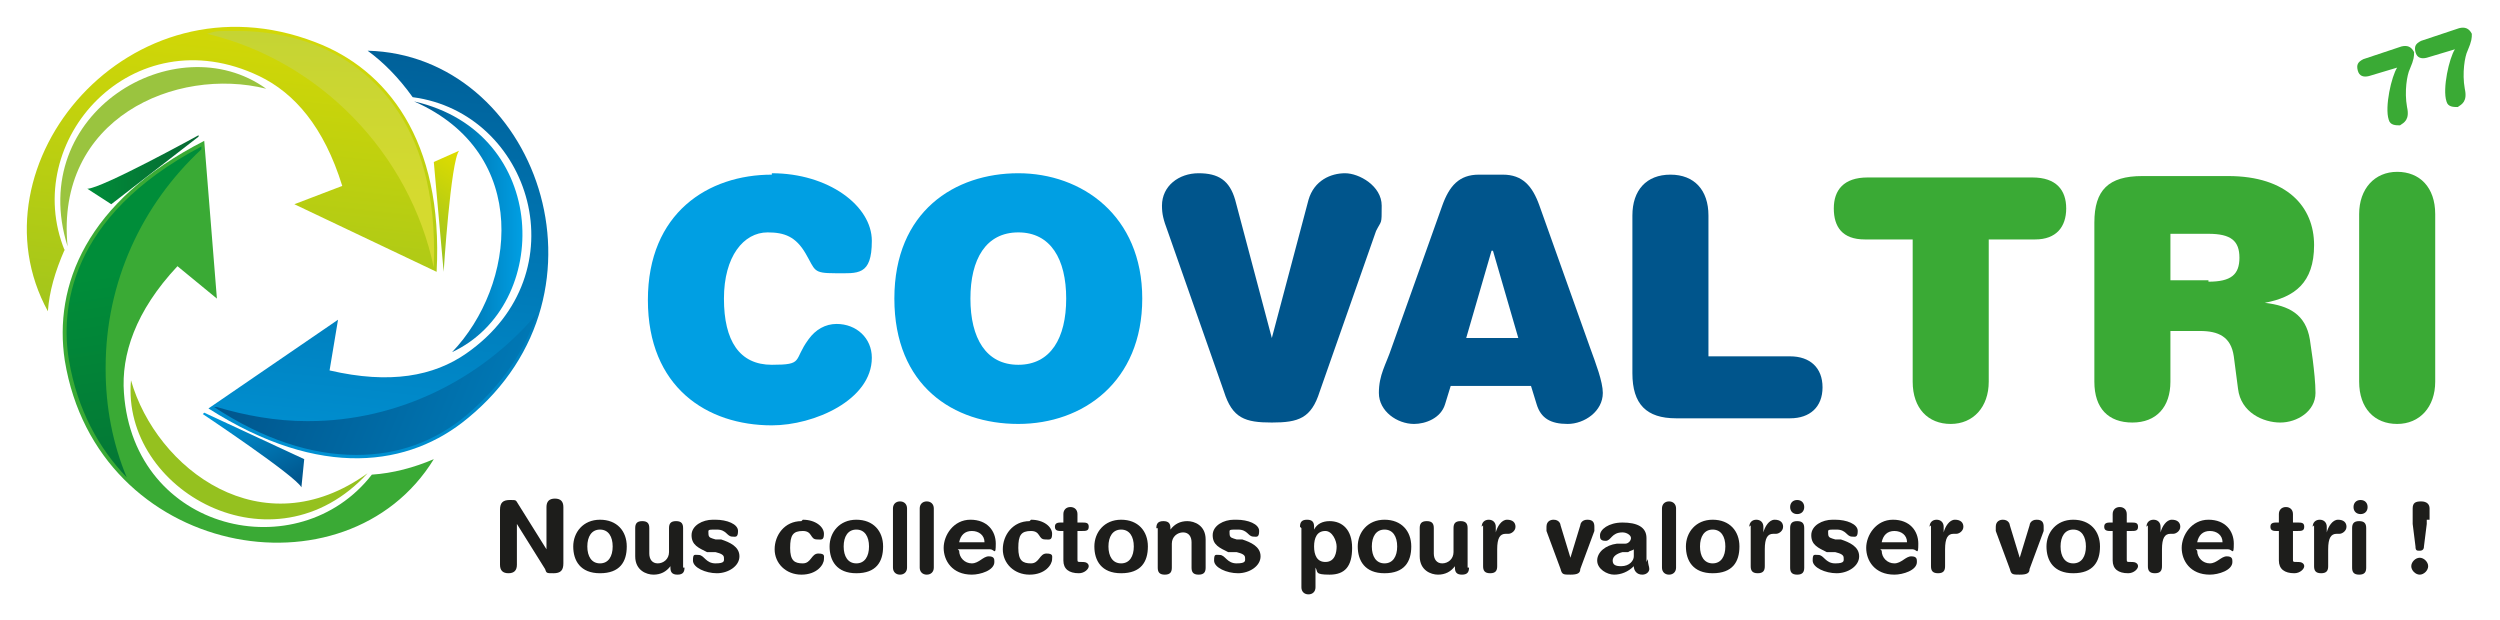 <?xml version="1.0" encoding="UTF-8"?>
<svg id="Calque_1" data-name="Calque 1" xmlns="http://www.w3.org/2000/svg" version="1.1" xmlns:xlink="http://www.w3.org/1999/xlink" viewBox="0 0 177.5 44">
  <defs>
    <linearGradient id="Dégradé_sans_nom_109" data-name="Dégradé sans nom 109" x1="29.4" y1="16.1" x2="37.1" y2="16.1" gradientUnits="userSpaceOnUse">
      <stop offset="0" stop-color="#00558c"/>
      <stop offset="1" stop-color="#009fe3"/>
    </linearGradient>
    <linearGradient id="linear-gradient" x1="18.7" y1="-3.3" x2="15.1" y2="29.9" gradientUnits="userSpaceOnUse">
      <stop offset="0" stop-color="#dedc00"/>
      <stop offset="1" stop-color="#94c023"/>
    </linearGradient>
    <linearGradient id="Dégradé_sans_nom_109-2" data-name="Dégradé sans nom 109" x1="29.7" y1="-3.1" x2="24.9" y2="41.2" xlink:href="#Dégradé_sans_nom_109"/>
    <linearGradient id="Dégradé_sans_nom_90" data-name="Dégradé sans nom 90" x1="22.7" y1="13.6" x2="23.7" y2="-28.2" gradientUnits="userSpaceOnUse">
      <stop offset="0" stop-color="#d5da2f"/>
      <stop offset="1" stop-color="#9ac43f"/>
    </linearGradient>
    <linearGradient id="Dégradé_sans_nom_2" data-name="Dégradé sans nom 2" x1="9.7" y1="19.1" x2="13.6" y2="43.5" gradientUnits="userSpaceOnUse">
      <stop offset="0" stop-color="#008d39"/>
      <stop offset="1" stop-color="#076732"/>
    </linearGradient>
    <linearGradient id="Dégradé_sans_nom_109-3" data-name="Dégradé sans nom 109" x1="17.9" y1="22.2" x2="55.3" y2="37.9" xlink:href="#Dégradé_sans_nom_109"/>
    <linearGradient id="linear-gradient-2" x1="6.2" y1="12" x2="14.1" y2="12" gradientUnits="userSpaceOnUse">
      <stop offset="0" stop-color="#008d39"/>
      <stop offset="1" stop-color="#076732"/>
    </linearGradient>
    <linearGradient id="Dégradé_sans_nom_109-4" data-name="Dégradé sans nom 109" x1="1940" y1="-586.4" x2="1947.8" y2="-586.4" gradientTransform="translate(1434.5 1486.8) rotate(-117.4)" xlink:href="#Dégradé_sans_nom_109"/>
    <linearGradient id="linear-gradient-3" x1="1594.7" y1="1489.4" x2="1602.5" y2="1489.4" gradientTransform="translate(2147.7 -529.2) rotate(122.6)" xlink:href="#linear-gradient"/>
  </defs>
  <path d="M9.3,27c1.8,6.3,9.3,12,16.8,6.6-6.7,7.3-17.5,1.2-16.8-6.6Z" fill="#95c11f" stroke-width="0"/>
  <path d="M32.1,25c4.5-4.7,5.7-14.1-2.7-17.8,9.7,2.2,9.8,14.5,2.7,17.8Z" fill="url(#Dégradé_sans_nom_109)" stroke-width="0"/>
  <path d="M4.6,17.8C1.4,10,9.4,1.1,18.4,5.4c2.5,1.2,4.6,3.6,5.9,7.8l-3.4,1.3,10.1,4.8c.5-9.4-3.6-14.4-8.6-16.3C9.2-2.1-2.3,11.7,3.4,22.1c.1-1.4.5-2.8,1.2-4.4Z" fill="url(#linear-gradient)" stroke-width="0"/>
  <path d="M26.4,33.7c-5.2,6.7-16.9,4.1-17.6-5.8-.2-2.7.8-5.8,3.8-9l2.8,2.3-.9-11.2C6.1,14.3,3.8,20.3,4.6,25.6c2.3,14,20,17.1,26.2,7-1.4.6-2.9,1-4.4,1.1Z" fill="#3aaa35" stroke-width="0"/>
  <path d="M26.1,3.6c1.1.8,2.2,1.9,3.2,3.3,8.4,1.1,12,12.5,3.8,18.2-2.3,1.6-5.4,2.2-9.7,1.2l.6-3.6-9.2,6.3c8,5.1,14.3,4.1,18.4.7,11-9,4.8-25.8-7.1-26.1Z" fill="url(#Dégradé_sans_nom_109-2)" stroke-width="0"/>
  <path d="M30.8,18.9h0c.4-10.7-5.1-14.4-8.4-15.7-1.8-.7-3.7-1-5.5-1s-1.5,0-2.2.2c8,1.9,14.4,8.5,16.1,16.6Z" fill="url(#Dégradé_sans_nom_90)" stroke-width="0"/>
  <path d="M7.5,26.1c0-6.1,2.6-11.6,6.8-15.5v-.2c-9.5,5-10,11.7-9.4,15.2.6,3.5,2.1,6.2,4.1,8.3-1-2.4-1.5-5-1.5-7.7Z" fill="url(#Dégradé_sans_nom_2)" stroke-width="0"/>
  <path d="M21.8,29.9c-2.2,0-4.4-.4-6.4-1h-.2c3.5,2.3,6.9,3.4,10.1,3.4h0c2.9,0,5.5-.9,7.8-2.8,2.6-2.2,4.2-4.7,5-7.2-3.9,4.6-9.8,7.6-16.2,7.6Z" fill="url(#Dégradé_sans_nom_109-3)" stroke-width="0"/>
  <path d="M18.9,6.3c-6.4-1.6-15,2.1-14.1,11.2C1.8,8,12.5,1.7,18.9,6.3Z" fill="#9ac43f" stroke-width="0"/>
  <path d="M14.1,9.6s-6.9,3.8-7.9,3.8l1.7,1.1,6.2-4.8Z" fill="url(#linear-gradient-2)" stroke-width="0"/>
  <path d="M14.4,29.4s6.6,4.4,7,5.2l.2-2-7.1-3.3Z" fill="url(#Dégradé_sans_nom_109-4)" stroke-width="0"/>
  <path d="M31.5,19.3s.5-7.9,1.1-8.6l-1.8.8.7,7.8Z" fill="url(#linear-gradient-3)" stroke-width="0"/>
  <g>
    <path d="M54.8,12.3c4,0,7.1,2.3,7.1,4.8s-1,2.3-2.6,2.3-1.4-.2-2.1-1.4c-.7-1.2-1.5-1.5-2.7-1.5-1.7,0-3.1,1.7-3.1,4.7s1.1,4.7,3.4,4.7,1.5-.3,2.6-1.8c.5-.7,1.2-1.1,2-1.1,1.4,0,2.5,1,2.5,2.4,0,3-4.1,4.8-7.1,4.8-4.6,0-8.8-2.7-8.8-8.9s4.3-8.9,8.8-8.9Z" fill="#009fe3" stroke-width="0"/>
    <path d="M72.3,12.3c4.5,0,8.8,3,8.8,8.9s-4.2,8.9-8.8,8.9-8.8-2.7-8.8-8.9,4.3-8.9,8.8-8.9ZM72.3,16.5c-2.3,0-3.4,1.9-3.4,4.7s1.1,4.7,3.4,4.7,3.4-1.9,3.4-4.7-1.1-4.7-3.4-4.7Z" fill="#009fe3" stroke-width="0"/>
    <path d="M92.9,14.2c.4-1.4,1.6-1.9,2.6-1.9s2.6.9,2.6,2.3,0,1-.4,1.8l-4,11.4c-.6,1.9-1.5,2.2-3.4,2.2s-2.8-.3-3.4-2.2l-4-11.4c-.3-.8-.4-1.2-.4-1.8,0-1.4,1.2-2.3,2.6-2.3s2.2.5,2.6,1.9l2.6,9.8h0l2.6-9.8Z" fill="#00558c" stroke-width="0"/>
    <path d="M103,27.4l-.4,1.3c-.3,1-1.4,1.4-2.2,1.4-1.2,0-2.5-.9-2.5-2.2s.5-2,.9-3.2l3.6-10.1c.5-1.4,1.2-2.2,2.6-2.2h1.7c1.4,0,2.1.8,2.6,2.2l3.6,10.1c.4,1.1.9,2.4.9,3.2,0,1.3-1.3,2.2-2.5,2.2s-1.9-.4-2.2-1.4l-.4-1.3h-5.7ZM105.9,17.8h0l-1.8,6.2h3.7l-1.8-6.2Z" fill="#00558c" stroke-width="0"/>
    <path d="M127.1,25.3c1.4,0,2.3.8,2.3,2.2s-.9,2.2-2.3,2.2h-8.1c-2.1,0-3.1-1-3.1-3.2v-11.2c0-1.8,1-2.9,2.7-2.9s2.7,1.1,2.7,2.9v10h5.7Z" fill="#00558c" stroke-width="0"/>
    <path d="M132.4,17c-1.6,0-2.2-.9-2.2-2.2s.7-2.2,2.4-2.2h11.7c1.7,0,2.4.9,2.4,2.2s-.7,2.2-2.2,2.2h-3.3v10.1c0,1.8-1.1,3-2.7,3s-2.7-1.1-2.7-3v-10.1h-3.3Z" fill="#3aaa35" stroke-width="0"/>
    <path d="M148.7,15.8c0-2.3,1-3.3,3.4-3.3h6.1c4.2,0,6.1,2.2,6.1,4.9s-1.4,3.7-3.5,4.1h0c1.7.2,2.9.8,3.2,2.6l.2,1.4c.1.8.2,1.7.2,2.4,0,1.3-1.3,2.1-2.5,2.1s-2.8-.7-3-2.4l-.3-2.3c-.2-1.4-1.1-1.8-2.4-1.8h-2.1v3.6c0,1.8-1,2.9-2.7,2.9s-2.7-1-2.7-2.9v-11.4ZM156.8,20c1.6,0,2.2-.5,2.2-1.7s-.6-1.7-2.2-1.7h-2.7v3.3h2.7Z" fill="#3aaa35" stroke-width="0"/>
    <path d="M167.5,15.2c0-1.8,1.1-3,2.7-3s2.7,1.1,2.7,3v11.9c0,1.8-1.1,3-2.7,3s-2.7-1.1-2.7-3v-11.9Z" fill="#3aaa35" stroke-width="0"/>
  </g>
  <g>
    <path d="M168.2,5.4c-.4.1-.7,0-.8-.4s0-.6.4-.8l2.7-.9c.4-.1.7,0,.9.4,0,.3,0,.5-.3,1.2-.2.4-.4,1.6-.2,2.7.2.9-.2,1.1-.5,1.3-.3,0-.7,0-.8-.4-.3-.9.2-3.1.6-3.7l-2,.6Z" fill="#3aaa35" stroke-width="0"/>
    <path d="M172.3,4.1c-.4.1-.7,0-.8-.4s0-.6.4-.8l2.7-.9c.4-.1.7,0,.9.4,0,.3,0,.5-.3,1.2-.2.4-.4,1.6-.2,2.7.2.9-.2,1.1-.5,1.3-.3,0-.7,0-.8-.4-.3-.9.2-3.1.6-3.7l-2,.6Z" fill="#3aaa35" stroke-width="0"/>
  </g>
  <g>
    <path d="M35.5,36.2c0-.5.2-.7.7-.7s.4,0,.6.3l2,3.2h0v-3c0-.4.2-.6.6-.6s.6.2.6.6v4c0,.5-.2.7-.7.7s-.5,0-.6-.3l-2-3.2h0v2.9c0,.4-.2.6-.6.6s-.6-.2-.6-.6v-4Z" fill="#1d1d1b" stroke-width="0"/>
    <path d="M42.6,36.9c1.2,0,1.9.8,1.9,1.9s-.5,1.9-1.9,1.9-1.9-.9-1.9-1.9.7-1.9,1.9-1.9ZM42.6,40c.6,0,.9-.5.9-1.2s-.3-1.2-.9-1.2-.9.5-.9,1.2.3,1.2.9,1.2Z" fill="#1d1d1b" stroke-width="0"/>
    <path d="M48.6,40.3c0,.3-.1.5-.5.5s-.5-.2-.5-.5h0c0-.1,0-.1,0-.1-.3.4-.7.6-1.2.6s-1.3-.3-1.3-1.3v-2c0-.3.1-.5.5-.5s.5.2.5.5v1.8c0,.4.2.7.6.7s.8-.3.8-.8v-1.7c0-.3.1-.5.5-.5s.5.2.5.5v2.8Z" fill="#1d1d1b" stroke-width="0"/>
    <path d="M50.8,36.9c.8,0,1.6.3,1.6.8s-.2.4-.4.4c-.4,0-.4-.5-1.1-.5s-.6,0-.6.3.2.3.5.4h.4c.6.2,1.3.5,1.3,1.2s-.8,1.2-1.6,1.2-1.7-.4-1.7-.9.1-.4.4-.4c.4,0,.5.6,1.2.6s.6-.2.6-.4-.2-.3-.6-.4h-.6c-.6-.3-1.1-.5-1.1-1.2s.8-1.1,1.5-1.1Z" fill="#1d1d1b" stroke-width="0"/>
    <path d="M57,36.9c.9,0,1.5.5,1.5,1s-.2.4-.5.4c-.5,0-.3-.6-1-.6s-.9.3-.9,1.2.3,1.1.9,1.1.6-.7,1.1-.7.4.2.4.4c0,.4-.5,1.1-1.6,1.1s-1.9-.8-1.9-1.8.7-2,1.9-2Z" fill="#1d1d1b" stroke-width="0"/>
    <path d="M60.8,36.9c1.2,0,1.9.8,1.9,1.9s-.5,1.9-1.9,1.9-1.9-.9-1.9-1.9.7-1.9,1.9-1.9ZM60.8,40c.6,0,.9-.5.9-1.2s-.3-1.2-.9-1.2-.9.5-.9,1.2.3,1.2.9,1.2Z" fill="#1d1d1b" stroke-width="0"/>
    <path d="M63.4,36.1c0-.3.2-.5.5-.5s.5.2.5.5v4.2c0,.3-.2.5-.5.5s-.5-.2-.5-.5v-4.2Z" fill="#1d1d1b" stroke-width="0"/>
    <path d="M65.3,36.1c0-.3.2-.5.5-.5s.5.2.5.5v4.2c0,.3-.2.5-.5.5s-.5-.2-.5-.5v-4.2Z" fill="#1d1d1b" stroke-width="0"/>
    <path d="M68.1,39.1c0,.5.4.9.9.9s.8-.5,1.2-.5.4.2.4.4c0,.6-1,.9-1.6.9-1.4,0-2-1-2-1.9s.7-2,1.9-2,1.8.8,1.8,1.7-.1.4-.4.4h-2.3ZM69.9,38.5c0-.5-.4-.8-.9-.8s-.8.3-.9.8h1.8Z" fill="#1d1d1b" stroke-width="0"/>
    <path d="M73.2,36.9c.9,0,1.5.5,1.5,1s-.2.4-.5.4c-.5,0-.3-.6-1-.6s-.9.3-.9,1.2.3,1.1.9,1.1.6-.7,1.1-.7.4.2.4.4c0,.4-.5,1.1-1.6,1.1s-1.9-.8-1.9-1.8.7-2,1.9-2Z" fill="#1d1d1b" stroke-width="0"/>
    <path d="M75.5,37.7h-.2c-.3,0-.4-.1-.4-.3s.1-.3.4-.3h.2v-.6c0-.3.2-.5.5-.5s.5.2.5.5v.6h.3c.3,0,.5,0,.5.3s-.2.3-.5.3h-.3v2c0,.2,0,.2.3.2h.1c.2,0,.4.1.4.3s-.3.5-.7.5c-.7,0-1.1-.3-1.1-.9v-2.2Z" fill="#1d1d1b" stroke-width="0"/>
    <path d="M79.6,36.9c1.2,0,1.9.8,1.9,1.9s-.5,1.9-1.9,1.9-1.9-.9-1.9-1.9.7-1.9,1.9-1.9ZM79.6,40c.6,0,.9-.5.9-1.2s-.3-1.2-.9-1.2-.9.5-.9,1.2.3,1.2.9,1.2Z" fill="#1d1d1b" stroke-width="0"/>
    <path d="M82.1,37.5c0-.3.1-.5.5-.5s.5.2.5.5h0c0,.1,0,.1,0,.1.3-.4.7-.6,1.2-.6s1.3.3,1.3,1.3v2c0,.3-.1.5-.5.5s-.5-.2-.5-.5v-1.8c0-.4-.2-.7-.6-.7s-.8.3-.8.8v1.7c0,.3-.1.5-.5.5s-.5-.2-.5-.5v-2.8Z" fill="#1d1d1b" stroke-width="0"/>
    <path d="M87.8,36.9c.8,0,1.6.3,1.6.8s-.2.4-.4.4c-.4,0-.4-.5-1.1-.5s-.6,0-.6.3.2.3.5.4h.4c.6.2,1.3.5,1.3,1.2s-.8,1.2-1.6,1.2-1.7-.4-1.7-.9.1-.4.4-.4c.4,0,.5.6,1.2.6s.6-.2.6-.4-.2-.3-.6-.4h-.6c-.6-.3-1.1-.5-1.1-1.2s.8-1.1,1.5-1.1Z" fill="#1d1d1b" stroke-width="0"/>
    <path d="M92.3,37.4c0-.3.1-.5.5-.5s.5.2.5.5v.2h0c.2-.4.6-.6,1.1-.6.9,0,1.6.6,1.6,1.9s-.5,1.9-1.6,1.9-.8-.2-1-.5h0v1.4c0,.3-.2.5-.5.5s-.5-.2-.5-.5v-4.2ZM94.1,37.7c-.6,0-.8.5-.8,1.1s.2,1.1.8,1.1c.7,0,.8-.7.8-1.1s-.3-1.1-.8-1.1Z" fill="#1d1d1b" stroke-width="0"/>
    <path d="M98.3,36.9c1.2,0,1.9.8,1.9,1.9s-.5,1.9-1.9,1.9-1.9-.9-1.9-1.9.7-1.9,1.9-1.9ZM98.3,40c.6,0,.9-.5.9-1.2s-.3-1.2-.9-1.2-.9.5-.9,1.2.3,1.2.9,1.2Z" fill="#1d1d1b" stroke-width="0"/>
    <path d="M104.3,40.3c0,.3-.1.5-.5.5s-.5-.2-.5-.5h0c0-.1,0-.1,0-.1-.3.4-.7.6-1.2.6s-1.3-.3-1.3-1.3v-2c0-.3.1-.5.5-.5s.5.2.5.5v1.8c0,.4.2.7.6.7s.8-.3.8-.8v-1.7c0-.3.1-.5.5-.5s.5.2.5.5v2.8Z" fill="#1d1d1b" stroke-width="0"/>
    <path d="M105.2,37.4c0-.3.2-.5.5-.5s.5.2.5.5v.4h0c.1-.4.4-.9.8-.9s.6.2.6.5-.3.5-.5.5h-.2c-.4,0-.6.3-.6,1.1v1.2c0,.3-.1.5-.5.5s-.5-.2-.5-.5v-2.9Z" fill="#1d1d1b" stroke-width="0"/>
    <path d="M109.8,37.7c0,0,0-.2,0-.3,0-.4.3-.5.5-.5.4,0,.5.3.5.4l.7,2.3h0l.7-2.3c0-.1.1-.4.5-.4s.5.2.5.5,0,.2,0,.3l-1,2.7c0,.3-.2.4-.7.4s-.6,0-.7-.4l-1-2.7Z" fill="#1d1d1b" stroke-width="0"/>
    <path d="M117,39.7c0,.4.1.5.1.7,0,.2-.2.4-.5.4-.4,0-.6-.3-.6-.6-.4.4-.9.6-1.4.6s-1.2-.4-1.2-1,.6-1.1,1.4-1.2h.6c.2,0,.4-.2.4-.4s-.3-.4-.6-.4c-.8,0-.8.6-1.2.6s-.4-.2-.4-.4c0-.4.6-.9,1.6-.9s1.7.3,1.7,1.1v1.7ZM116,39c-.1.1-.3.1-.4.2h-.4c-.4.1-.7.3-.7.6s.2.4.6.4c.6,0,.9-.4.9-.7v-.4Z" fill="#1d1d1b" stroke-width="0"/>
    <path d="M118,36.1c0-.3.2-.5.5-.5s.5.2.5.5v4.2c0,.3-.2.5-.5.5s-.5-.2-.5-.5v-4.2Z" fill="#1d1d1b" stroke-width="0"/>
    <path d="M121.6,36.9c1.2,0,1.9.8,1.9,1.9s-.5,1.9-1.9,1.9-1.9-.9-1.9-1.9.7-1.9,1.9-1.9ZM121.6,40c.6,0,.9-.5.9-1.2s-.3-1.2-.9-1.2-.9.5-.9,1.2.3,1.2.9,1.2Z" fill="#1d1d1b" stroke-width="0"/>
    <path d="M124.2,37.4c0-.3.2-.5.5-.5s.5.2.5.5v.4h0c.1-.4.4-.9.8-.9s.6.2.6.5-.3.5-.5.5h-.2c-.4,0-.6.3-.6,1.1v1.2c0,.3-.1.5-.5.5s-.5-.2-.5-.5v-2.9Z" fill="#1d1d1b" stroke-width="0"/>
    <path d="M127.6,35.5c.3,0,.5.2.5.5s-.2.5-.5.5-.5-.2-.5-.5.2-.5.5-.5ZM127.1,37.5c0-.3.1-.5.5-.5s.5.2.5.5v2.8c0,.3-.1.5-.5.5s-.5-.2-.5-.5v-2.8Z" fill="#1d1d1b" stroke-width="0"/>
    <path d="M130.3,36.9c.8,0,1.6.3,1.6.8s-.2.4-.4.4c-.4,0-.4-.5-1.1-.5s-.6,0-.6.3.2.3.5.4h.4c.6.2,1.3.5,1.3,1.2s-.8,1.2-1.6,1.2-1.7-.4-1.7-.9.1-.4.4-.4c.4,0,.5.6,1.2.6s.6-.2.6-.4-.2-.3-.6-.4h-.6c-.6-.3-1.1-.5-1.1-1.2s.8-1.1,1.5-1.1Z" fill="#1d1d1b" stroke-width="0"/>
    <path d="M133.6,39.1c0,.5.4.9.9.9s.8-.5,1.2-.5.4.2.4.4c0,.6-1,.9-1.6.9-1.4,0-2-1-2-1.9s.7-2,1.9-2,1.8.8,1.8,1.7-.1.4-.4.4h-2.3ZM135.4,38.5c0-.5-.4-.8-.9-.8s-.8.3-.9.8h1.8Z" fill="#1d1d1b" stroke-width="0"/>
    <path d="M137,37.4c0-.3.2-.5.5-.5s.5.2.5.5v.4h0c.1-.4.4-.9.8-.9s.6.2.6.5-.3.5-.5.5h-.2c-.4,0-.6.3-.6,1.1v1.2c0,.3-.1.5-.5.5s-.5-.2-.5-.5v-2.9Z" fill="#1d1d1b" stroke-width="0"/>
    <path d="M141.7,37.7c0,0,0-.2,0-.3,0-.4.3-.5.5-.5.4,0,.5.3.5.4l.7,2.3h0l.7-2.3c0-.1.1-.4.5-.4s.5.2.5.5,0,.2,0,.3l-1,2.7c0,.3-.2.4-.7.4s-.6,0-.7-.4l-1-2.7Z" fill="#1d1d1b" stroke-width="0"/>
    <path d="M147.2,36.9c1.2,0,1.9.8,1.9,1.9s-.5,1.9-1.9,1.9-1.9-.9-1.9-1.9.7-1.9,1.9-1.9ZM147.2,40c.6,0,.9-.5.9-1.2s-.3-1.2-.9-1.2-.9.5-.9,1.2.3,1.2.9,1.2Z" fill="#1d1d1b" stroke-width="0"/>
    <path d="M150,37.7h-.2c-.3,0-.4-.1-.4-.3s.1-.3.4-.3h.2v-.6c0-.3.2-.5.5-.5s.5.2.5.5v.6h.3c.3,0,.5,0,.5.3s-.2.3-.5.3h-.3v2c0,.2,0,.2.3.2h.1c.2,0,.4.1.4.3s-.3.5-.7.5c-.7,0-1.1-.3-1.1-.9v-2.2Z" fill="#1d1d1b" stroke-width="0"/>
    <path d="M152.4,37.4c0-.3.2-.5.5-.5s.5.2.5.5v.4h0c.1-.4.4-.9.8-.9s.6.2.6.5-.3.5-.5.5h-.2c-.4,0-.6.3-.6,1.1v1.2c0,.3-.1.5-.5.5s-.5-.2-.5-.5v-2.9Z" fill="#1d1d1b" stroke-width="0"/>
    <path d="M156,39.1c0,.5.4.9.9.9s.8-.5,1.2-.5.4.2.4.4c0,.6-1,.9-1.6.9-1.4,0-2-1-2-1.9s.7-2,1.9-2,1.8.8,1.8,1.7-.1.4-.4.4h-2.3ZM157.8,38.5c0-.5-.4-.8-.9-.8s-.8.3-.9.8h1.8Z" fill="#1d1d1b" stroke-width="0"/>
    <path d="M161.8,37.7h-.2c-.3,0-.4-.1-.4-.3s.1-.3.4-.3h.2v-.6c0-.3.2-.5.5-.5s.5.2.5.5v.6h.3c.3,0,.5,0,.5.3s-.2.3-.5.3h-.3v2c0,.2,0,.2.3.2h.1c.2,0,.4.1.4.3s-.3.5-.7.5c-.7,0-1.1-.3-1.1-.9v-2.2Z" fill="#1d1d1b" stroke-width="0"/>
    <path d="M164.2,37.4c0-.3.2-.5.5-.5s.5.2.5.5v.4h0c.1-.4.4-.9.8-.9s.6.2.6.5-.3.5-.5.5h-.2c-.4,0-.6.3-.6,1.1v1.2c0,.3-.1.5-.5.5s-.5-.2-.5-.5v-2.9Z" fill="#1d1d1b" stroke-width="0"/>
    <path d="M167.6,35.5c.3,0,.5.2.5.5s-.2.5-.5.5-.5-.2-.5-.5.2-.5.5-.5ZM167,37.5c0-.3.1-.5.5-.5s.5.2.5.5v2.8c0,.3-.1.5-.5.5s-.5-.2-.5-.5v-2.8Z" fill="#1d1d1b" stroke-width="0"/>
    <path d="M171.8,39.6c.3,0,.6.3.6.6s-.3.6-.6.6-.6-.3-.6-.6.3-.6.6-.6ZM172.3,36.9c0,.1,0,.2,0,.3l-.2,1.6c0,.2-.1.3-.3.3s-.3,0-.3-.3l-.2-1.6c0-.1,0-.2,0-.3v-.8c0-.4.2-.5.6-.5s.6.2.6.5v.8Z" fill="#1d1d1b" stroke-width="0"/>
  </g>
</svg>